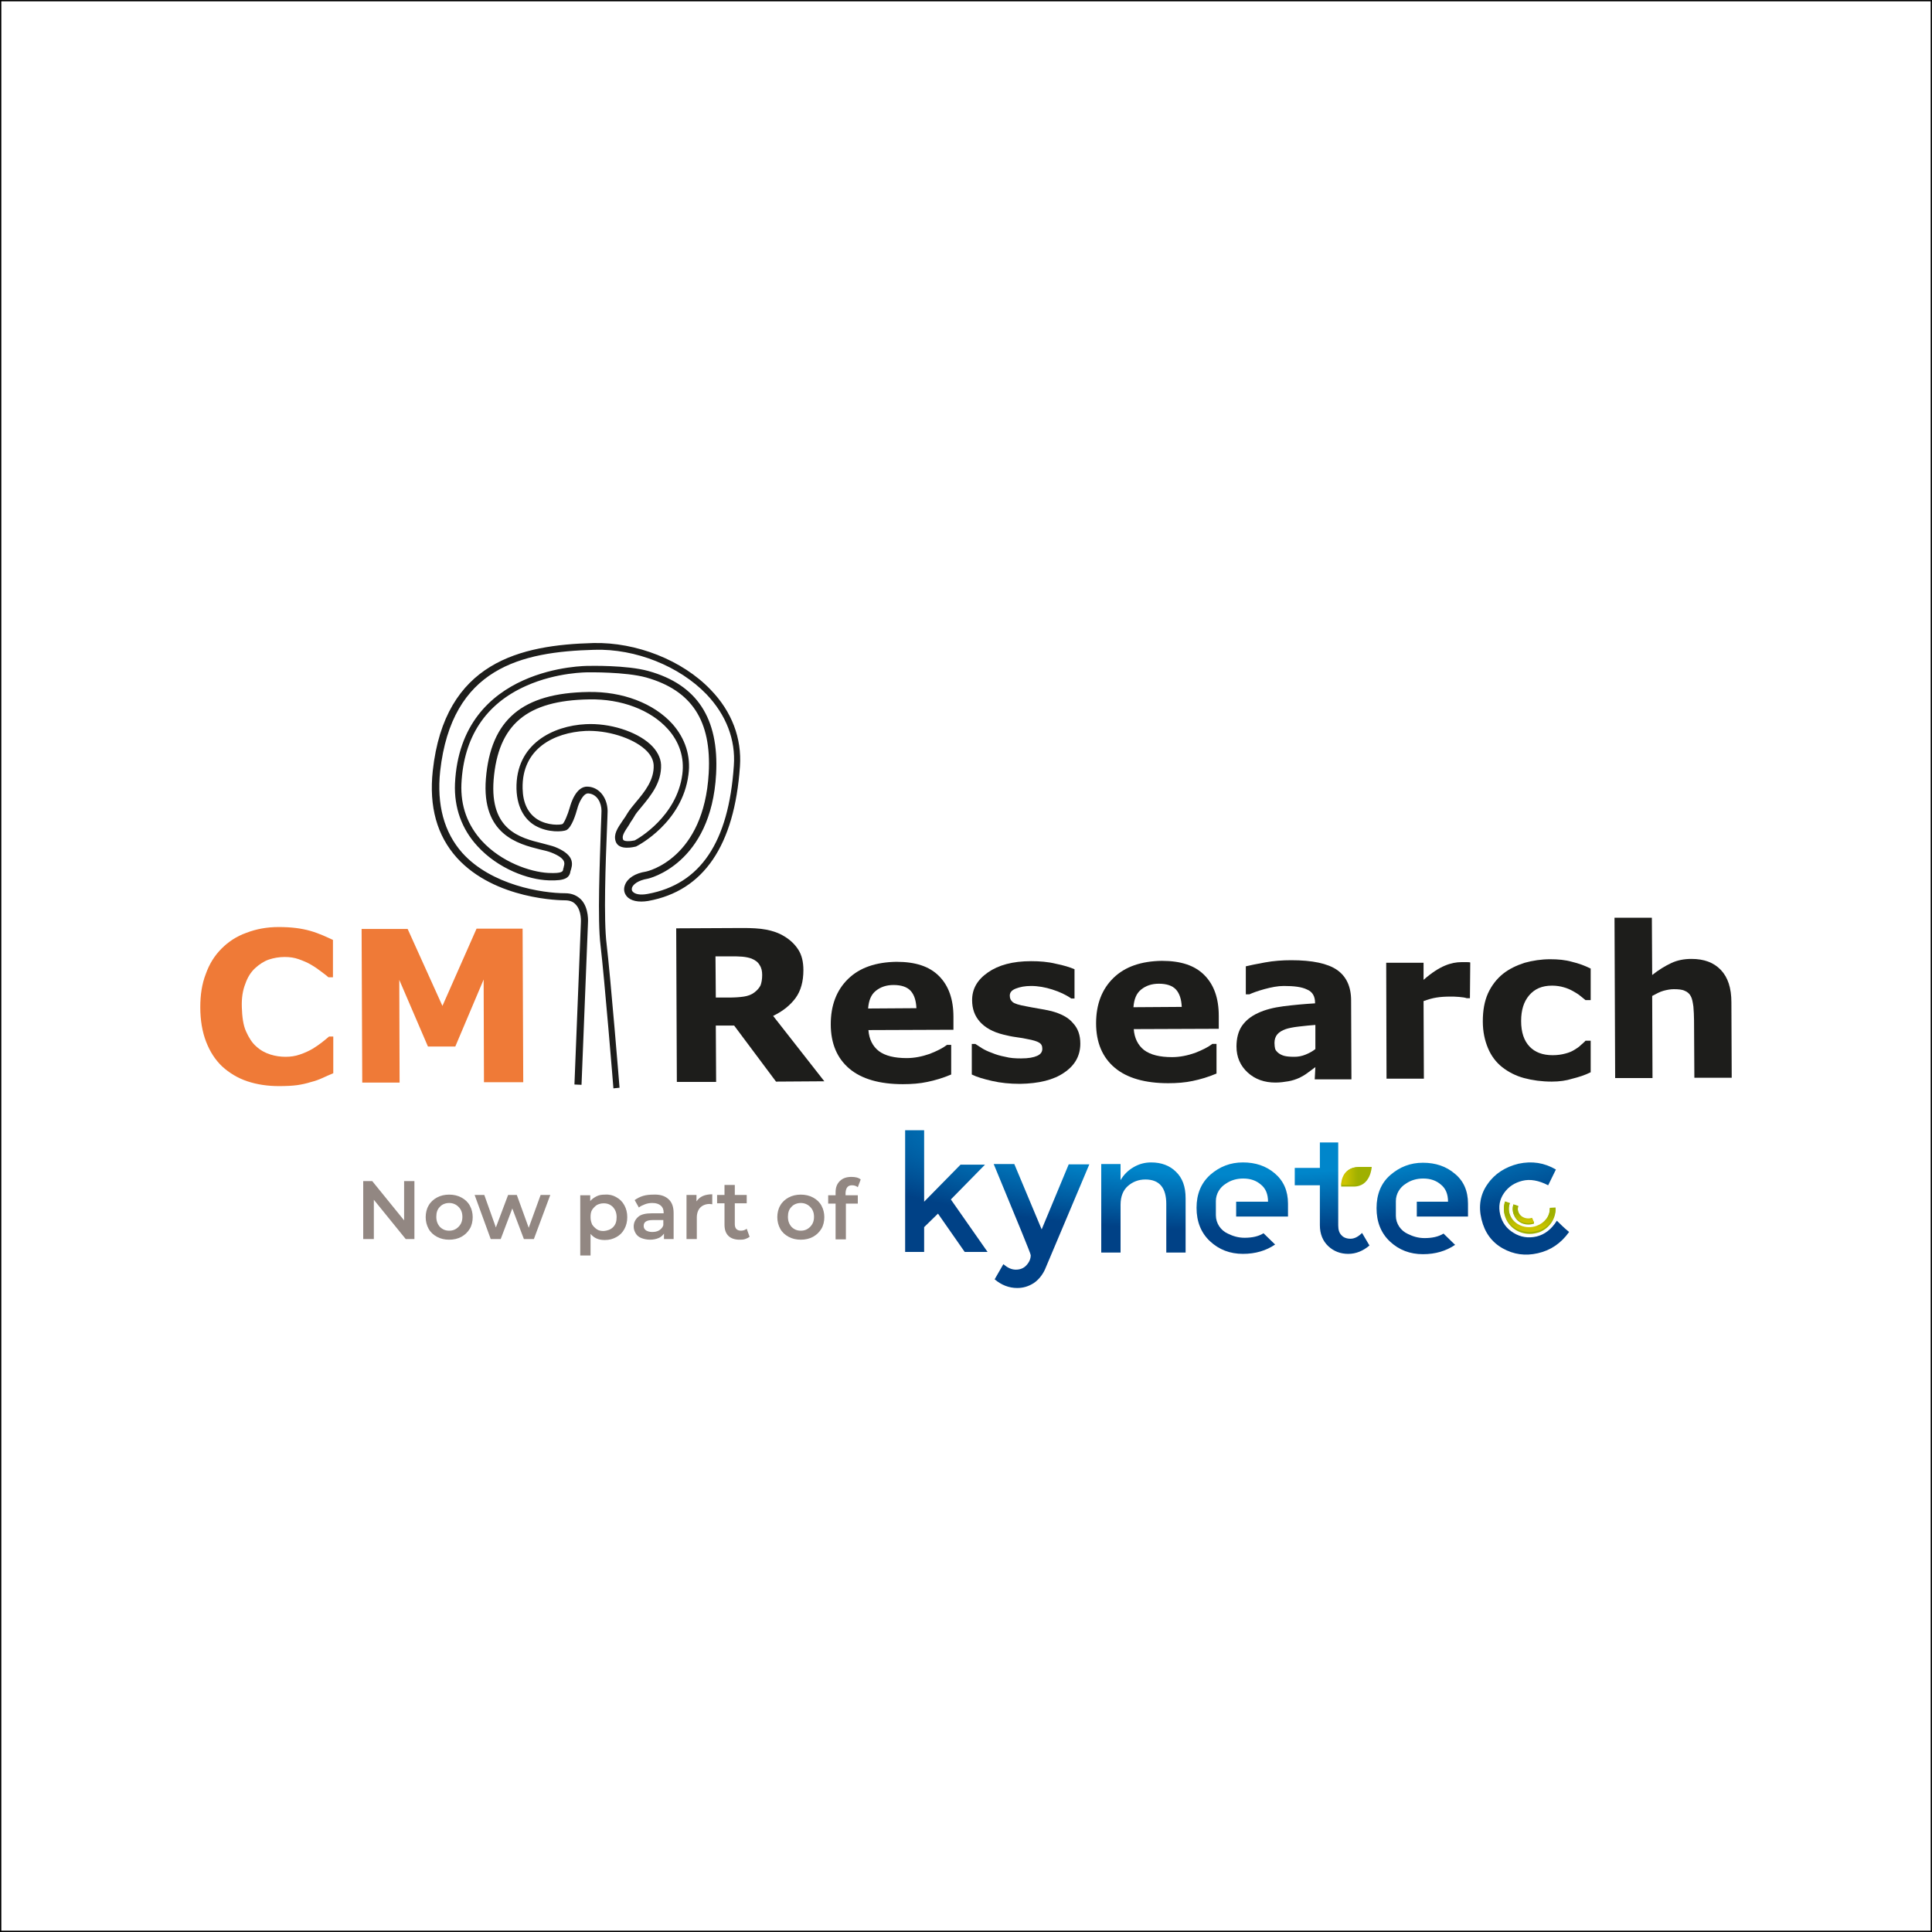 <?xml version="1.0" encoding="utf-8"?>
<!-- Generator: Adobe Illustrator 27.5.0, SVG Export Plug-In . SVG Version: 6.00 Build 0)  -->
<svg version="1.1" id="Layer_1" xmlns="http://www.w3.org/2000/svg" xmlns:xlink="http://www.w3.org/1999/xlink" x="0px" y="0px"
	 viewBox="0 0 600 600" style="enable-background:new 0 0 600 600;" xml:space="preserve">
<rect x="0" y="0" width="600" height="600" fill="#333333" stroke="none"/>
<style type="text/css">
	.st0{fill:#FFFFFF;stroke:#000000;stroke-width:0.813;stroke-miterlimit:10;}
	.st1{fill:#EF7A37;}
	.st2{fill:#1D1D1B;}
	.st3{fill:#928782;}
	.st4{fill:url(#SVGID_1_);}
	.st5{fill:#9FB000;}
	.st6{fill:url(#SVGID_00000158748487215729238480000013657432991780902031_);}
	.st7{fill:url(#SVGID_00000000209822413874301980000014521301568106712472_);}
	.st8{fill:url(#SVGID_00000141432847261060834870000007830096930564809621_);}
</style>
<rect class="st0" width="600" height="600"/>
<path class="st1" d="M86.6,337.3c-3.5,0-6.8-0.5-9.8-1.5s-5.6-2.6-7.8-4.6c-2.2-2.1-3.8-4.6-5-7.7c-1.2-3.1-1.8-6.7-1.8-10.7
	c0-3.8,0.5-7.2,1.7-10.3c1.1-3.1,2.7-5.7,4.9-7.9c2.1-2.1,4.6-3.8,7.7-4.9c3.1-1.2,6.4-1.8,10-1.8c2,0,3.8,0.1,5.4,0.3
	s3.1,0.5,4.5,0.9c1.4,0.4,2.7,0.9,3.9,1.4s2.2,1,3.1,1.4l0,11.6h-1.4c-0.6-0.5-1.3-1.1-2.3-1.8c-0.9-0.7-1.9-1.4-3.1-2.1
	c-1.2-0.7-2.4-1.2-3.8-1.7c-1.4-0.5-2.8-0.7-4.4-0.7c-1.7,0-3.4,0.3-4.9,0.8s-3,1.5-4.3,2.7c-1.3,1.2-2.3,2.8-3,4.8
	c-0.8,2-1.2,4.4-1.1,7.3s0.4,5.5,1.3,7.5s1.9,3.6,3.2,4.7c1.3,1.2,2.8,2,4.4,2.5s3.2,0.7,4.7,0.7s3-0.2,4.4-0.7
	c1.5-0.5,2.8-1.1,4-1.8c1-0.6,2-1.3,2.9-2s1.6-1.3,2.2-1.8h1.3l0,11.4c-1.2,0.5-2.3,1-3.4,1.5c-1.1,0.5-2.2,0.9-3.4,1.2
	c-1.6,0.5-3,0.8-4.4,1C90.8,337.2,89,337.3,86.6,337.3L86.6,337.3z"/>
<path class="st1" d="M162.5,336.1l-12.2,0l-0.1-31.9l-8.8,20.8l-8.5,0l-8.9-20.7l0.1,31.9l-11.6,0l-0.2-47.7l14.3,0l10.8,23.9
	l10.6-24l14.3,0L162.5,336.1L162.5,336.1z"/>
<path class="st2" d="M256,335.8l-15,0.1l-13-17.4l-5.7,0l0.1,17.5l-12.2,0l-0.2-47.7l20.6-0.1c2.8,0,5.2,0.1,7.3,0.5s3.9,1,5.7,2.1
	c1.8,1.1,3.2,2.4,4.3,4.1s1.6,3.8,1.6,6.4c0,3.5-0.8,6.4-2.4,8.6c-1.6,2.2-3.9,4.1-7,5.6L256,335.8L256,335.8z M236.7,302.8
	c0-1.2-0.2-2.2-0.8-3.1c-0.5-0.9-1.3-1.5-2.5-2c-0.8-0.3-1.8-0.5-2.9-0.6c-1.1-0.1-2.4-0.1-3.9-0.1l-4.4,0l0.1,12.8h3.8
	c2,0,3.6-0.1,4.9-0.3c1.3-0.2,2.4-0.6,3.3-1.3c0.9-0.7,1.5-1.4,1.9-2.2C236.5,305.2,236.7,304.1,236.7,302.8L236.7,302.8z"/>
<path class="st2" d="M296.1,319.8l-26.4,0.1c0.2,2.8,1.3,5,3.2,6.5c2,1.5,4.9,2.2,8.7,2.2c2.4,0,4.8-0.5,7.1-1.3
	c2.3-0.9,4.1-1.8,5.4-2.8h1.3l0,9.2c-2.6,1.1-5,1.8-7.4,2.3c-2.3,0.5-4.9,0.7-7.6,0.7c-7.2,0-12.8-1.6-16.6-4.8s-5.8-7.8-5.8-13.8
	c0-5.9,1.8-10.6,5.4-14.1c3.6-3.5,8.6-5.2,15-5.3c5.9,0,10.2,1.4,13.2,4.4s4.5,7.2,4.5,12.7L296.1,319.8L296.1,319.8z M284.6,313.1
	c-0.1-2.4-0.7-4.2-1.8-5.4c-1.1-1.2-2.9-1.8-5.3-1.8c-2.2,0-4,0.6-5.5,1.8s-2.2,3-2.4,5.5L284.6,313.1z"/>
<path class="st2" d="M335.5,324.1c0,3.7-1.6,6.7-5,9c-3.3,2.3-7.9,3.4-13.7,3.5c-3.2,0-6.1-0.3-8.7-0.9s-4.7-1.2-6.3-2l0-9.5h1.1
	c0.6,0.4,1.2,0.8,2,1.3s1.8,1,3.2,1.5c1.2,0.5,2.5,0.9,4.1,1.2c1.5,0.4,3.1,0.5,4.9,0.5c2.3,0,3.9-0.3,5-0.8
	c1.1-0.5,1.6-1.2,1.6-2.2c0-0.9-0.3-1.5-1-1.9c-0.6-0.4-1.9-0.8-3.6-1.1c-0.9-0.2-2-0.4-3.5-0.6c-1.5-0.2-2.8-0.5-4-0.8
	c-3.3-0.8-5.7-2.2-7.3-4c-1.6-1.8-2.4-4-2.4-6.7c0-3.5,1.6-6.3,4.9-8.6s7.7-3.5,13.4-3.5c2.7,0,5.3,0.2,7.7,0.8
	c2.5,0.5,4.4,1.1,5.8,1.7l0,9.1h-1c-1.7-1.2-3.7-2.1-5.9-2.8s-4.4-1.1-6.6-1.1c-1.9,0-3.4,0.3-4.7,0.8c-1.3,0.5-1.9,1.2-1.9,2.2
	c0,0.9,0.3,1.5,0.9,2s1.9,0.9,4.1,1.3c1.2,0.2,2.4,0.5,3.8,0.7s2.7,0.5,4.1,0.8c3,0.8,5.3,2,6.7,3.7
	C334.8,319.4,335.5,321.5,335.5,324.1L335.5,324.1z"/>
<path class="st2" d="M378.5,319.5l-26.4,0.1c0.2,2.8,1.3,5,3.2,6.5c2,1.5,4.9,2.2,8.7,2.2c2.4,0,4.8-0.5,7.1-1.3
	c2.3-0.9,4.1-1.8,5.4-2.8h1.3l0,9.2c-2.6,1.1-5,1.8-7.4,2.3c-2.3,0.5-4.9,0.7-7.6,0.7c-7.2,0-12.8-1.6-16.6-4.8s-5.8-7.8-5.8-13.8
	c0-5.9,1.8-10.6,5.4-14.1c3.6-3.5,8.6-5.2,15-5.3c5.9,0,10.2,1.4,13.2,4.4s4.5,7.2,4.5,12.7L378.5,319.5L378.5,319.5z M367,312.7
	c-0.1-2.4-0.7-4.2-1.8-5.4c-1.1-1.2-2.9-1.8-5.3-1.8c-2.2,0-4,0.6-5.5,1.8s-2.2,3-2.4,5.5L367,312.7z"/>
<path class="st2" d="M408.5,331.4c-0.6,0.5-1.4,1-2.3,1.7s-1.8,1.2-2.6,1.6c-1.1,0.5-2.3,0.9-3.5,1.1s-2.5,0.4-4,0.4
	c-3.4,0-6.3-1-8.6-3.1c-2.3-2.1-3.5-4.8-3.5-8.1c0-2.6,0.6-4.8,1.7-6.4c1.2-1.7,2.8-3,5-4c2.1-1,4.8-1.7,7.9-2.1
	c3.2-0.4,6.4-0.7,9.8-0.9v-0.2c0-2-0.8-3.4-2.5-4.1c-1.6-0.8-4-1.1-7.2-1.1c-1.9,0-3.9,0.4-6.1,1s-3.7,1.2-4.6,1.6h-1.1l0-8.7
	c1.2-0.3,3.2-0.7,5.9-1.2c2.7-0.5,5.5-0.7,8.2-0.7c6.5,0,11.3,1,14.2,3c2.9,2,4.4,5.2,4.4,9.5l0.1,24.5l-11.4,0L408.5,331.4
	L408.5,331.4z M408.5,325.8l0-7.5c-1.6,0.1-3.2,0.3-5.1,0.5c-1.8,0.2-3.2,0.5-4.1,0.8c-1.1,0.4-2,0.9-2.6,1.6s-0.9,1.6-0.9,2.7
	c0,0.7,0.1,1.4,0.2,1.8s0.5,0.9,1,1.3c0.5,0.4,1.1,0.7,1.8,0.9s1.8,0.3,3.2,0.3c1.1,0,2.3-0.2,3.5-0.7S407.6,326.5,408.5,325.8
	L408.5,325.8z"/>
<path class="st2" d="M456.5,310h-1c-0.5-0.2-1.3-0.3-2.4-0.4s-2-0.1-2.7-0.1c-1.6,0-3.1,0.1-4.3,0.3c-1.3,0.2-2.6,0.6-4,1.1
	l0.1,24.1l-11.6,0l-0.1-36l11.6,0l0,5.3c2.5-2.2,4.7-3.6,6.6-4.4s3.6-1.1,5.2-1.1c0.4,0,0.9,0,1.4,0c0.5,0,1,0,1.3,0.1L456.5,310
	L456.5,310z"/>
<path class="st2" d="M481.9,335.9c-3.1,0-6-0.4-8.6-1.1s-4.9-1.9-6.8-3.4c-1.9-1.5-3.4-3.5-4.4-5.9s-1.6-5.1-1.6-8.3
	c0-3.4,0.5-6.2,1.6-8.7c1.1-2.4,2.7-4.5,4.7-6.1c1.9-1.5,4.2-2.6,6.7-3.4c2.5-0.7,5.2-1.1,7.9-1.1c2.5,0,4.7,0.2,6.8,0.8
	c2.1,0.5,4,1.2,5.8,2.1l0,9.8h-1.6c-0.5-0.4-1-0.8-1.6-1.3c-0.6-0.5-1.4-1-2.3-1.5c-0.9-0.5-1.8-0.9-2.9-1.2c-1-0.3-2.3-0.5-3.6-0.5
	c-3.1,0-5.4,1-7.1,3s-2.5,4.6-2.5,8c0,3.5,0.9,6.1,2.6,7.9s4.1,2.7,7.2,2.7c1.5,0,2.8-0.2,3.9-0.5c1.2-0.3,2.1-0.7,2.9-1.2
	c0.7-0.4,1.4-0.9,1.9-1.4c0.5-0.5,1.1-0.9,1.5-1.4h1.6l0,9.8c-1.8,0.9-3.7,1.5-5.7,2C486.4,335.6,484.3,335.9,481.9,335.9
	L481.9,335.9z"/>
<path class="st2" d="M537.8,334.7l-11.6,0l-0.1-17.8c0-1.5-0.1-2.9-0.2-4.3c-0.2-1.4-0.4-2.5-0.8-3.2c-0.4-0.8-1.1-1.4-1.9-1.7
	c-0.8-0.4-2-0.5-3.4-0.5c-1,0-2.1,0.2-3.2,0.5s-2.2,0.9-3.5,1.6l0.1,25.5l-11.6,0l-0.2-49.8l11.6,0l0.1,17.8c2-1.6,4-2.8,5.9-3.7
	c1.9-0.9,4-1.3,6.3-1.3c3.9,0,6.9,1.1,9.1,3.4s3.3,5.6,3.3,10.1L537.8,334.7L537.8,334.7z"/>
<path class="st2" d="M190.5,338c0-0.3-2.8-34.3-4-44.4c-1-8-0.2-26.3,0.1-36.2c0.1-2.8,0.2-4.9,0.2-5.6c0-2.4-1.3-5.2-4.1-5.4
	c-1.6-0.1-3,3.1-3.4,4.7c-0.5,1.8-1.7,5.8-3.4,6.7c-1.1,0.5-5.7,0.9-9.7-1.4c-2.6-1.5-5.6-4.8-5.8-11.4c-0.3-14,11.4-19.6,21.5-20.1
	c7.4-0.4,15.6,2.2,20,6.2c2.1,1.9,3.3,4.2,3.4,6.4c0.2,5.5-3.2,9.6-6,13c-0.9,1.1-1.9,2.2-2.4,3.2c-0.5,0.9-1.1,1.6-1.5,2.4
	c-1.6,2.4-2.3,3.5-1.9,4.6c0.2,0.7,2.2,0.6,3.6,0.3c1.2-0.6,13.1-7.5,14.8-20.5c0.7-5.2-0.9-10.1-4.5-14.1
	c-5.3-5.9-14.4-9.4-24.4-9.2c-19.4,0.3-28.3,7.8-29.7,25c-1.2,15.6,8.2,18,15.1,19.7c1.4,0.4,2.8,0.7,3.9,1.1
	c5.5,2.2,5.7,4.7,5.1,6.8c0,0.1-0.1,0.2-0.1,0.3c0,0.1,0,0.2-0.1,0.3c-0.3,2.1-1.4,3.2-6.8,3c-6.4-0.2-15.7-3.6-22.1-10.6
	c-4.9-5.3-7.3-12-7-19.4c1.7-36.8,41-36.6,41.4-36.6c0.4,0,11.9-0.3,18.7,1.6c15.1,4.2,21.9,14.7,21,31.9
	c-1.5,28.2-21.1,32.6-21.3,32.6c-2.9,0.5-4.4,1.7-4.8,2.7c-0.1,0.4-0.2,0.9,0.2,1.3c0.6,0.7,2.1,1.2,4.7,0.7
	c16.3-3,25.1-16,26.7-39.8c0.6-8.1-2.4-15.8-8.5-22.2c-8.4-8.7-22-14.2-34.8-13.8c-22.8,0.6-44.3,5.6-47.9,37.7
	c-1.1,10.4,1.2,19,6.9,25.4c9,10,24.8,12.5,31.9,12.5c2.1,0,3.7,0.7,5,2c2.5,2.7,2.1,7.1,2.1,7.3l-2,50.2l-2.2-0.1l2-50.2
	c0-0.1,0.3-3.7-1.6-5.7c-0.8-0.9-1.9-1.3-3.4-1.3c-0.9,0-21.6-0.1-33.5-13.2c-6.2-6.9-8.7-15.9-7.5-27c3.7-33.9,27.3-39.1,49.9-39.7
	c13.3-0.3,27.6,5.3,36.4,14.5c6.6,6.8,9.7,15.1,9.1,23.8c-1.7,24.6-11.3,38.7-28.5,41.8c-3,0.5-5.5,0-6.7-1.5c-0.8-1-1-2.2-0.5-3.5
	c0.8-2.1,3.2-3.6,6.4-4.1c0.7-0.1,18.1-4.1,19.6-30.6c0.9-16.3-5.3-25.7-19.4-29.7c-6.5-1.8-18-1.6-18.1-1.6
	c-0.1,0-9.6-0.1-19.2,4.2c-12.6,5.6-19.4,15.9-20.1,30.4c-0.3,6.9,1.9,12.9,6.4,17.8c6,6.5,14.9,9.6,20.6,9.9
	c4.4,0.2,4.5-0.5,4.6-1.1c0-0.1,0-0.3,0.1-0.4c0-0.1,0.1-0.3,0.1-0.5c0.3-1,0.7-2.5-3.8-4.3c-1-0.4-2.2-0.7-3.6-1
	c-6.8-1.7-18.2-4.6-16.8-22c1.5-18.3,11.3-26.6,31.8-26.9c10.6-0.2,20.3,3.5,26.1,9.9c4,4.5,5.8,10,5,15.8
	c-1.9,14.8-15.5,21.9-16.1,22.2l-0.2,0.1c-0.5,0.1-5.3,1.4-6.3-1.6c-0.7-2.2,0.5-4,2.2-6.5c0.5-0.7,1-1.4,1.5-2.3
	c0.7-1.1,1.6-2.2,2.6-3.4c2.7-3.2,5.7-6.9,5.5-11.5c-0.1-1.7-1-3.4-2.7-4.9c-4-3.6-11.8-6-18.5-5.7c-9.6,0.5-19.8,5.4-19.5,17.9
	c0.1,4.4,1.6,7.6,4.5,9.5c3.3,2.1,7.3,1.8,7.9,1.5c0.5-0.3,1.6-2.8,2.3-5.3c0.2-0.7,1.8-6.6,5.6-6.3c3.5,0.2,6,3.4,6.1,7.5
	c0,0.8-0.1,2.8-0.2,5.7c-0.4,9.8-1.1,28-0.1,35.8c1.2,10.2,4,44.2,4,44.5L190.5,338L190.5,338z"/>
<path class="st3" d="M128.7,366.8v18H126l-9.9-12.2v12.2h-3.3v-18h2.8l9.9,12.2v-12.2H128.7z"/>
<path class="st3" d="M135.7,384.1c-1.1-0.6-2-1.4-2.6-2.5c-0.6-1.1-0.9-2.3-0.9-3.6s0.3-2.6,0.9-3.6c0.6-1.1,1.5-1.9,2.6-2.5
	c1.1-0.6,2.4-0.9,3.8-0.9s2.7,0.3,3.8,0.9s2,1.4,2.6,2.5c0.6,1.1,0.9,2.3,0.9,3.6s-0.3,2.6-0.9,3.6s-1.5,1.9-2.6,2.5
	c-1.1,0.6-2.4,0.9-3.8,0.9S136.8,384.7,135.7,384.1z M142.4,381c0.8-0.8,1.2-1.8,1.2-3.1s-0.4-2.3-1.2-3.1s-1.8-1.2-2.9-1.2
	s-2.2,0.4-2.9,1.2c-0.8,0.8-1.1,1.8-1.1,3.1s0.4,2.3,1.1,3.1c0.8,0.8,1.7,1.2,2.9,1.2S141.6,381.8,142.4,381z"/>
<path class="st3" d="M170.9,371.1l-5.1,13.7h-3.1l-3.6-9.5l-3.6,9.5h-3.1l-5-13.7h3l3.6,10.1l3.8-10.1h2.7l3.7,10.2l3.7-10.2H170.9
	L170.9,371.1z"/>
<path class="st3" d="M191.4,371.8c1.1,0.6,1.9,1.4,2.5,2.5c0.6,1.1,0.9,2.3,0.9,3.7s-0.3,2.6-0.9,3.7c-0.6,1.1-1.4,1.9-2.5,2.5
	s-2.2,0.9-3.6,0.9c-1.9,0-3.3-0.6-4.4-1.9v6.7h-3.2v-18.7h3.1v1.8c0.5-0.6,1.2-1.1,2-1.5s1.6-0.5,2.6-0.5
	C189.2,370.9,190.4,371.2,191.4,371.8L191.4,371.8z M190.4,381.1c0.8-0.8,1.1-1.8,1.1-3.1s-0.4-2.3-1.1-3.1
	c-0.8-0.8-1.7-1.2-2.9-1.2c-0.8,0-1.5,0.2-2.1,0.5c-0.6,0.4-1.1,0.9-1.5,1.5c-0.4,0.6-0.5,1.4-0.5,2.3s0.2,1.6,0.5,2.3
	c0.4,0.6,0.9,1.1,1.5,1.5s1.3,0.5,2.1,0.5C188.6,382.2,189.6,381.9,190.4,381.1L190.4,381.1z"/>
<path class="st3" d="M207.6,372.4c1.1,1,1.6,2.4,1.6,4.4v8h-3v-1.7c-0.4,0.6-1,1.1-1.7,1.4s-1.6,0.5-2.6,0.5s-1.9-0.2-2.7-0.5
	s-1.4-0.8-1.8-1.5s-0.6-1.3-0.6-2.1c0-1.2,0.5-2.2,1.4-3c0.9-0.8,2.4-1.1,4.3-1.1h3.6v-0.2c0-1-0.3-1.7-0.9-2.2s-1.4-0.8-2.6-0.8
	c-0.8,0-1.5,0.1-2.3,0.4s-1.4,0.6-1.9,1l-1.3-2.3c0.7-0.5,1.6-1,2.6-1.3c1-0.3,2.1-0.4,3.2-0.4C205,370.9,206.5,371.4,207.6,372.4
	L207.6,372.4z M204.7,382.1c0.6-0.4,1.1-0.9,1.3-1.6v-1.6h-3.3c-1.9,0-2.8,0.6-2.8,1.8c0,0.6,0.2,1,0.7,1.4c0.5,0.3,1.1,0.5,1.9,0.5
	S204,382.5,204.7,382.1L204.7,382.1z"/>
<path class="st3" d="M221.2,370.9v3.1c-0.3,0-0.5-0.1-0.8-0.1c-1.2,0-2.2,0.4-2.9,1.1c-0.7,0.7-1.1,1.8-1.1,3.1v6.7h-3.2v-13.7h3.1
	v2C217.3,371.6,218.9,370.9,221.2,370.9L221.2,370.9z"/>
<path class="st3" d="M232.8,384.1c-0.4,0.3-0.8,0.5-1.4,0.7s-1.1,0.2-1.7,0.2c-1.5,0-2.7-0.4-3.5-1.2c-0.8-0.8-1.2-1.9-1.2-3.5v-6.6
	h-2.3v-2.6h2.3V368h3.2v3.1h3.7v2.6h-3.7v6.5c0,0.7,0.2,1.2,0.5,1.5s0.8,0.5,1.4,0.5c0.7,0,1.3-0.2,1.8-0.6L232.8,384.1L232.8,384.1
	z"/>
<path class="st3" d="M244.9,384.1c-1.1-0.6-2-1.4-2.6-2.5c-0.6-1.1-0.9-2.3-0.9-3.6s0.3-2.6,0.9-3.6c0.6-1.1,1.5-1.9,2.6-2.5
	c1.1-0.6,2.4-0.9,3.8-0.9s2.7,0.3,3.8,0.9s2,1.4,2.6,2.5c0.6,1.1,0.9,2.3,0.9,3.6s-0.3,2.6-0.9,3.6s-1.5,1.9-2.6,2.5
	c-1.1,0.6-2.4,0.9-3.8,0.9S246,384.7,244.9,384.1L244.9,384.1z M251.6,381c0.8-0.8,1.2-1.8,1.2-3.1s-0.4-2.3-1.2-3.1
	s-1.8-1.2-2.9-1.2s-2.2,0.4-2.9,1.2c-0.8,0.8-1.1,1.8-1.1,3.1s0.4,2.3,1.1,3.1c0.8,0.8,1.7,1.2,2.9,1.2S250.8,381.8,251.6,381z"/>
<path class="st3" d="M262.6,370.4v0.8h3.8v2.6h-3.7v11.1h-3.2v-11.1h-2.3v-2.6h2.3v-0.9c0-1.5,0.4-2.6,1.3-3.5
	c0.9-0.9,2.1-1.3,3.6-1.3c1.2,0,2.2,0.2,2.9,0.8l-0.9,2.4c-0.5-0.4-1.1-0.6-1.8-0.6C263.3,368.1,262.7,368.9,262.6,370.4
	L262.6,370.4z"/>
<radialGradient id="SVGID_1_" cx="1047.34" cy="621.07" r="146.91" gradientTransform="matrix(1.03 0 0 -0.25 -693.98 502.88)" gradientUnits="userSpaceOnUse">
	<stop  offset="0.47" style="stop-color:#0086CB"/>
	<stop  offset="0.94" style="stop-color:#004186"/>
</radialGradient>
<path class="st4" d="M323.5,381.8l-8.5-20.3h-6.4c7.6,18.4,11.5,27.8,11.5,28.3c0,1.1-0.4,2.1-1.3,3.1c-0.8,0.9-1.9,1.4-3.3,1.4
	s-2.6-0.6-3.9-1.7l-2.7,4.7c2.1,1.8,4.5,2.7,7,2.7c1.9,0,3.5-0.5,5.1-1.5c1.5-1,2.7-2.5,3.5-4.2l13.8-32.7h-6.4L323.5,381.8
	L323.5,381.8z M357.5,361c-2,0-3.8,0.5-5.5,1.5c-1.7,1-3,2.3-4,4v-5h-6V389h6v-14.9c0-2.5,0.8-4.5,2.3-5.8c1.5-1.3,3.3-2,5.4-2
	c4.3,0,6.5,2.5,6.5,7.6V389h6v-16.9c0-3.6-1-6.3-3-8.2C363.3,362,360.7,361,357.5,361L357.5,361z M305.9,361.7h-7.6L287,373.2V351
	h-5.9v37.8h5.9v-7.7l4.3-4.2l8.3,11.9h7.1l-11.4-16.3L305.9,361.7L305.9,361.7z M419.4,384.7c-1.2,0-2.2-0.4-2.8-1.1
	c-0.7-0.7-1-1.7-1-3v-25.8h-5.7v7.9h-7.8v5.4h7.8v12.4c0,2.7,0.9,4.9,2.6,6.5c1.7,1.6,3.8,2.4,6.2,2.4s4.6-0.9,6.6-2.6l-2.3-3.9
	C421.8,384.1,420.6,384.7,419.4,384.7L419.4,384.7z M451.8,364.5c-2.7-2.3-6-3.4-9.9-3.4c-3.9,0-7.2,1.3-10.1,3.8s-4.3,6-4.3,10.3
	c0,4.3,1.4,7.8,4.2,10.4c2.8,2.6,6.2,3.9,10.2,3.9c3.9,0,7.2-1,10-2.9l-3.6-3.5c-1.6,1-3.6,1.4-5.9,1.4c-1.9,0-3.6-0.5-5.2-1.3
	c-2.2-1-3.7-3.2-3.7-5.6V373c0-2.3,1.3-4.3,3.1-5.4c1.6-1.1,3.4-1.6,5.4-1.6c2.2,0,4,0.6,5.5,1.9c1.5,1.2,2.2,3,2.2,5.3H440
	c0,1.5,0,3.1,0,4.6h15.9v-4C455.9,369.8,454.5,366.7,451.8,364.5L451.8,364.5z M395.9,364.4c-2.7-2.3-6-3.4-9.9-3.4
	c-3.9,0-7.2,1.3-10.1,3.8c-2.9,2.6-4.3,6-4.3,10.3c0,4.3,1.4,7.8,4.2,10.4c2.8,2.6,6.2,3.9,10.2,3.9c3.9,0,7.2-1,10-2.9l-3.6-3.5
	c-1.6,1-3.6,1.4-5.9,1.4c-1.9,0-3.6-0.5-5.2-1.3c-2.2-1-3.7-3.2-3.7-5.7V373c0-2.3,1.3-4.3,3.1-5.4c1.6-1.1,3.4-1.6,5.4-1.6
	c2.2,0,4,0.6,5.5,1.9c1.5,1.2,2.2,3,2.2,5.3h-9.9c0,1.5,0,3.1,0,4.6H400v-4C400,369.8,398.6,366.7,395.9,364.4L395.9,364.4z
	 M483.5,379.1c-1.7,2.7-3.8,4.3-6.3,4.9c-2.6,0.6-5,0.2-7.1-1.1c-2.2-1.3-3.6-3.2-4.2-5.7c-0.6-2.5-0.2-4.7,1.2-6.7s3.3-3.2,5.7-3.8
	s5.1-0.1,8,1.4l2.4-4.9c-3.6-2.1-7.4-2.7-11.6-1.8c-4.1,1-7.4,3.1-9.6,6.3c-2.3,3.2-2.9,6.9-1.9,11c1,4.1,3.2,7.1,6.6,9
	c3.4,1.9,7,2.4,10.9,1.5c4-0.9,7.2-3.1,9.7-6.6C485.8,381.4,484.3,379.9,483.5,379.1L483.5,379.1z"/>
<path class="st5" d="M481.3,375.3c0.1,2.6-1.6,4.9-4.1,5.9c-3.3,1.2-7-0.3-8.2-3.5c-0.5-1.3-0.6-2.7-0.1-4l-1.5-0.5
	c-0.5,1.6-0.5,3.4,0.2,5.1c1.2,3,4.2,4.9,7.5,4.9c1,0,1.9-0.2,2.9-0.5c3.1-1.2,5.2-4.1,5.1-7.4L481.3,375.3L481.3,375.3z"/>
<path class="st5" d="M474.6,380.3c0.6,0,1.2-0.1,1.8-0.3l0-0.4l-0.6-1.1c-1.7,0.6-3.6-0.2-4.2-1.8c-0.3-0.7-0.3-1.4-0.1-2.1
	l-1.5-0.5c-0.3,1-0.3,2.1,0.1,3.1C470.8,379.2,472.7,380.3,474.6,380.3L474.6,380.3z"/>
<path class="st5" d="M420.3,368.5c-1.9,0-3.8,0-3.8,0s0-6.1,5.5-6.1c3.6,0,4,0,4,0S425.7,368.6,420.3,368.5L420.3,368.5z"/>
<linearGradient id="SVGID_00000167371061837145900090000006930414371827528839_" gradientUnits="userSpaceOnUse" x1="474.912" y1="217.34" x2="474.912" y2="226.86" gradientTransform="matrix(1 0 0 -1 0 600)">
	<stop  offset="0.14" style="stop-color:#CDC400"/>
	<stop  offset="0.56" style="stop-color:#9FB000"/>
</linearGradient>
<path style="fill:url(#SVGID_00000167371061837145900090000006930414371827528839_);" d="M481.3,375.1c0.1,2.5-1.6,4.7-4.1,5.6
	c-3.3,1.2-7-0.3-8.2-3.3c-0.5-1.2-0.6-2.6-0.1-3.8l-1.5-0.5c-0.5,1.6-0.5,3.3,0.2,4.8c1.2,2.9,4.2,4.7,7.5,4.7c1,0,1.9-0.2,2.9-0.5
	c3.1-1.1,5.2-4,5.1-7.1L481.3,375.1L481.3,375.1z"/>
<linearGradient id="SVGID_00000114032888029733989430000001886454063874971273_" gradientUnits="userSpaceOnUse" x1="473.079" y1="220.07" x2="473.079" y2="225.92" gradientTransform="matrix(1 0 0 -1 0 600)">
	<stop  offset="0.14" style="stop-color:#CDC400"/>
	<stop  offset="0.56" style="stop-color:#9FB000"/>
</linearGradient>
<path style="fill:url(#SVGID_00000114032888029733989430000001886454063874971273_);" d="M474.6,379.9c0.6,0,1.2-0.1,1.8-0.3
	l-0.6-1.4c-1.7,0.6-3.6-0.2-4.2-1.7c-0.3-0.6-0.3-1.3-0.1-2l-1.5-0.5c-0.3,1-0.3,2,0.1,3C470.8,378.8,472.7,379.9,474.6,379.9
	L474.6,379.9z"/>
<linearGradient id="SVGID_00000015355928895325951390000010465030852130165420_" gradientUnits="userSpaceOnUse" x1="416.46" y1="234.775" x2="425.82" y2="234.775" gradientTransform="matrix(1 0 0 -1 0 600)">
	<stop  offset="0.14" style="stop-color:#CDC400"/>
	<stop  offset="0.56" style="stop-color:#9FB000"/>
</linearGradient>
<path style="fill:url(#SVGID_00000015355928895325951390000010465030852130165420_);" d="M420.3,368c-3.4,0-3.8,0-3.8,0
	s-0.1-5.5,5.4-5.5c3.3,0,3.9,0,3.9,0S425.7,368,420.3,368L420.3,368z"/>
</svg>

